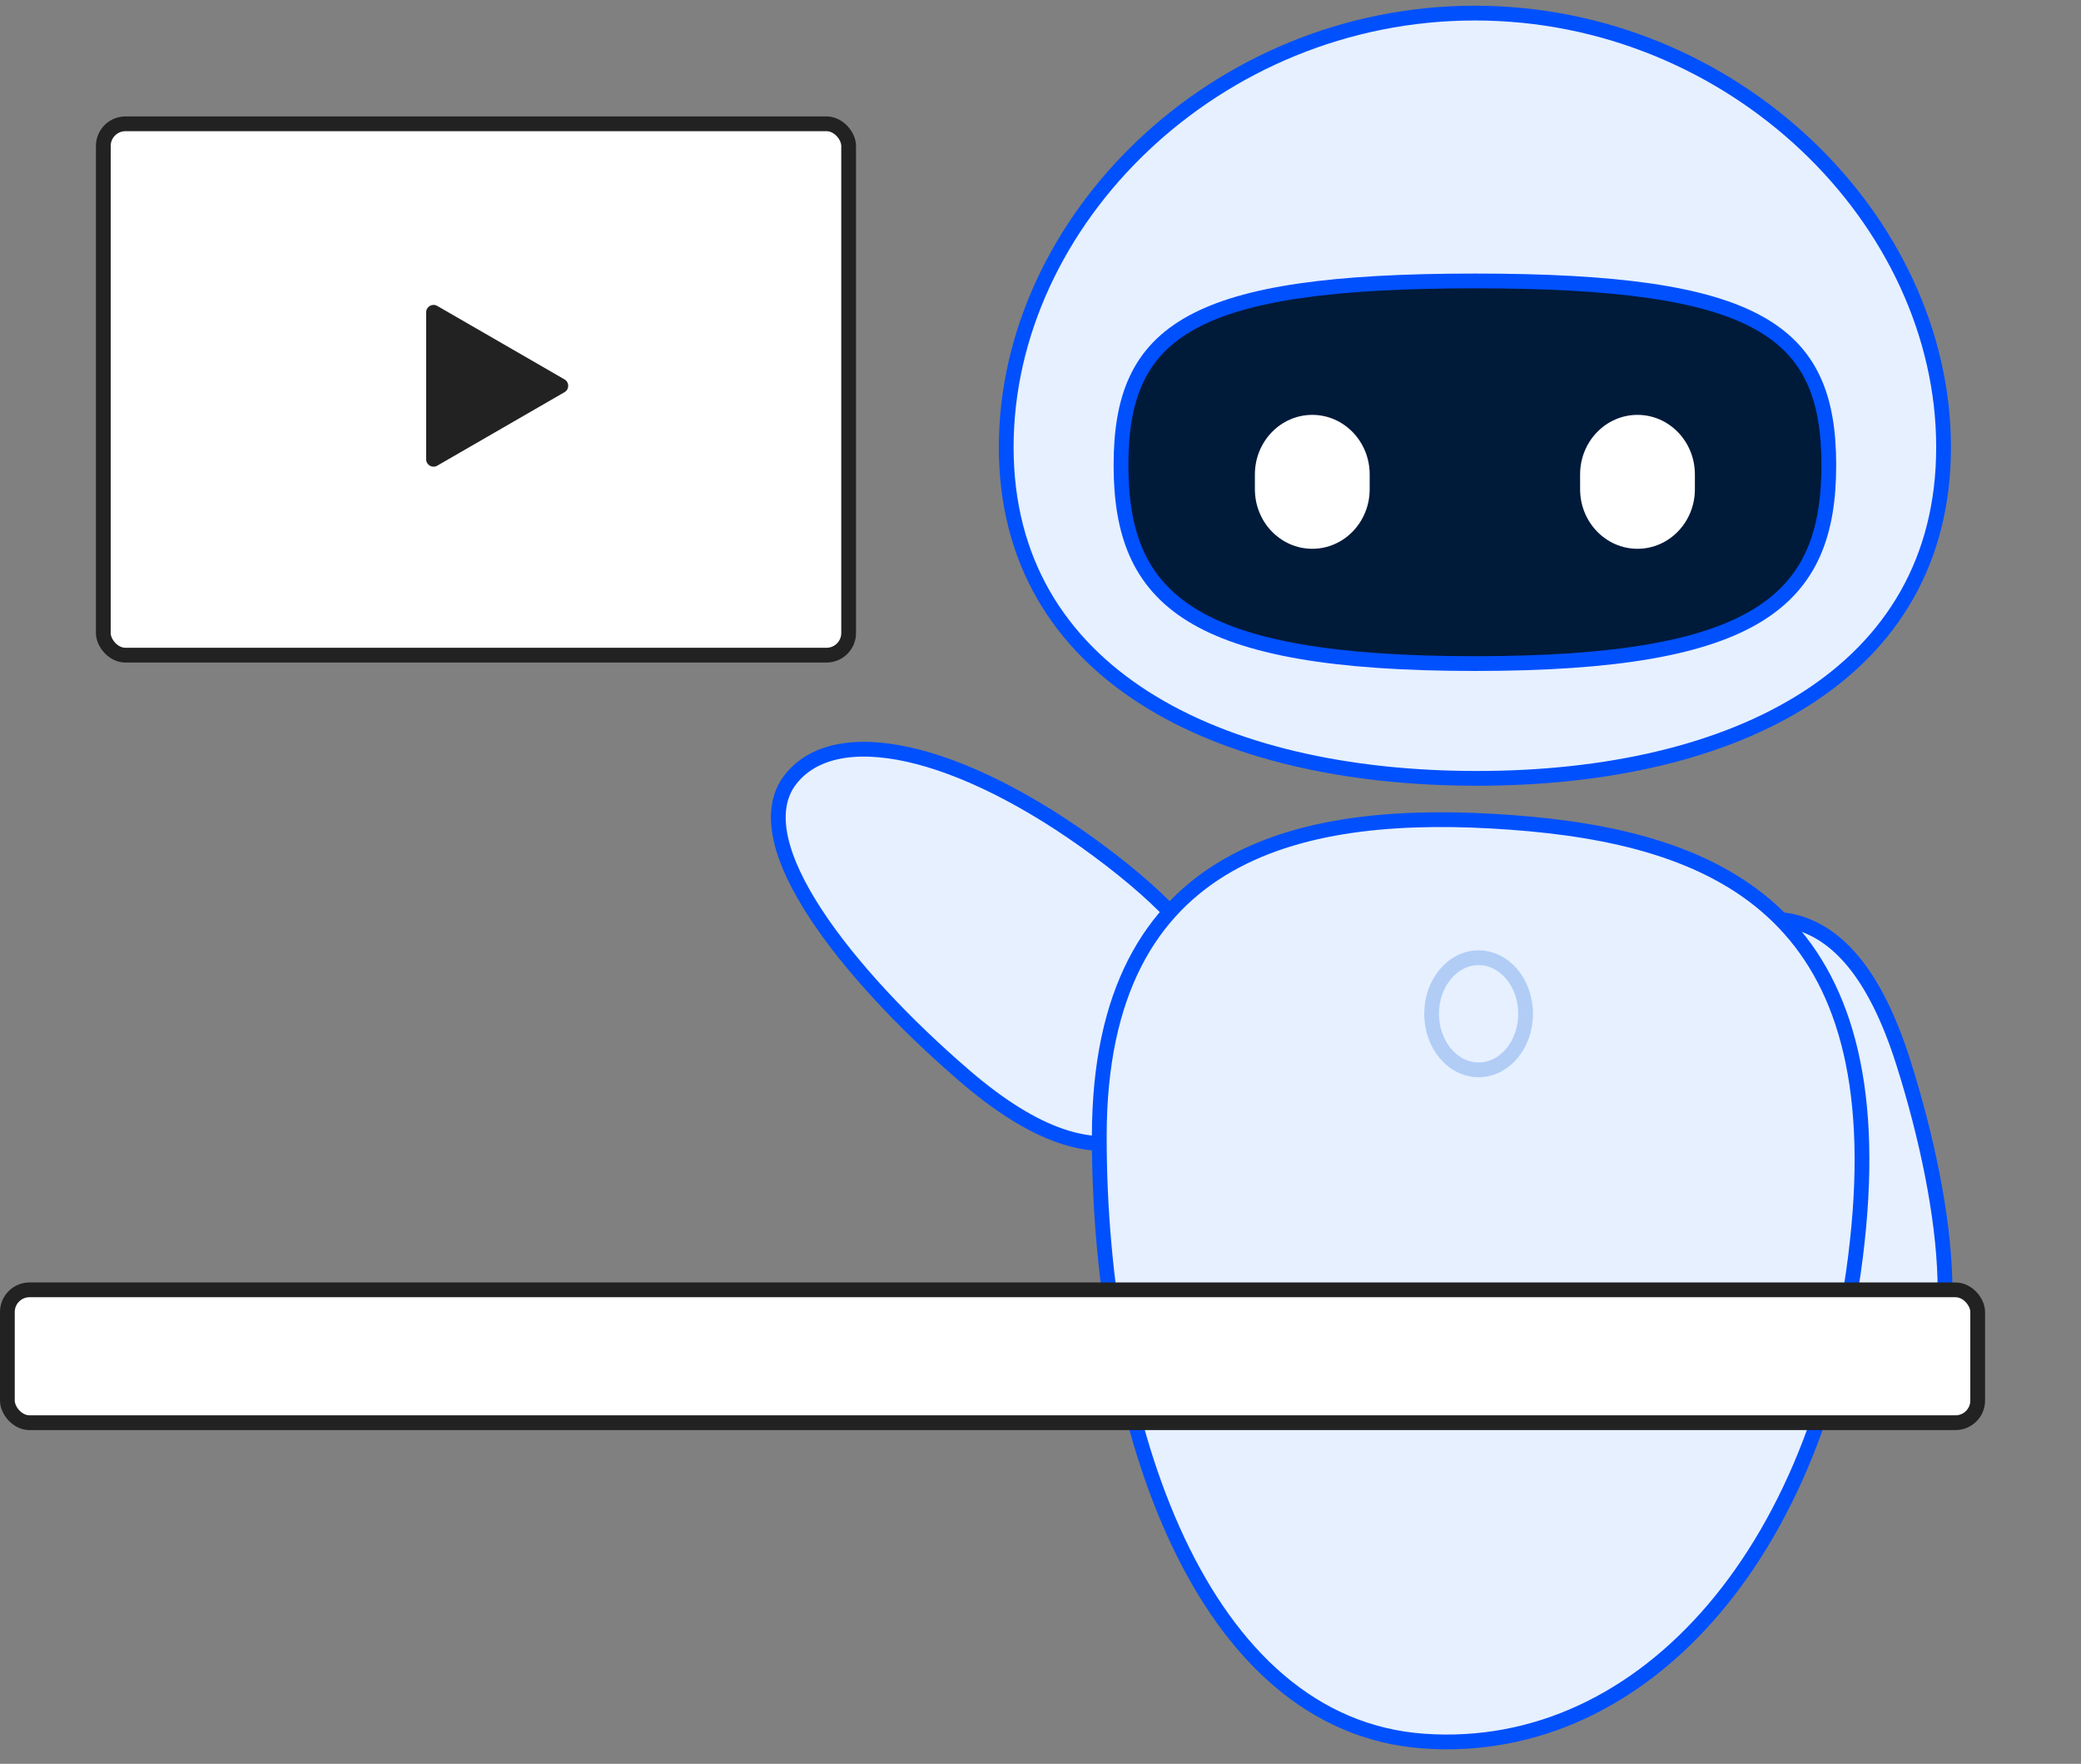 <svg width="282" height="239" viewBox="0 0 282 239" fill="none" xmlns="http://www.w3.org/2000/svg">
<rect x="0" y="0" width="282" height="239" fill="#808080" stroke="none"/>
<path d="M162.244 147.918C159.234 151.724 155.194 154.996 149.466 154.956C148.662 154.95 147.83 154.879 146.969 154.737C145.916 154.563 144.82 154.283 143.678 153.887C139.9 152.576 135.605 149.989 130.672 145.741C122.619 138.805 115.189 130.933 110.523 123.801C108.193 120.239 106.515 116.805 105.822 113.724C105.128 110.636 105.401 107.773 107.169 105.553C110.585 101.263 117.003 100.608 124.513 102.584C132.1 104.579 141.191 109.338 150.501 116.508C159.796 123.666 164.288 129.59 165.646 134.763C167.029 140.032 165.11 144.293 162.244 147.918Z" fill="#E6F0FF" stroke="#0050FE" stroke-width="2" stroke-linecap="round" stroke-linejoin="round"/>
<path d="M232.42 126.1C236.924 124.326 242.035 123.528 246.859 126.477C247.535 126.891 248.201 127.376 248.855 127.937C249.654 128.623 250.434 129.424 251.192 130.348C253.7 133.404 255.98 137.826 257.937 144.011C261.131 154.109 263.315 164.703 263.552 173.253C263.671 177.523 263.307 181.349 262.297 184.367C261.285 187.389 259.579 189.725 256.943 190.753C251.831 192.747 246.068 190.052 240.757 184.526C235.393 178.945 230.195 170.205 226.063 159.267C221.936 148.343 221.222 140.932 222.755 135.765C224.314 130.511 228.125 127.792 232.42 126.1Z" fill="#E6F0FF" stroke="#0050FE" stroke-width="2" stroke-linecap="round" stroke-linejoin="round"/>
<path d="M148.966 153.953C148.982 114.704 177.017 109.415 204.688 111.427C232.36 113.438 255.866 123.229 251.879 166.276C247.892 209.323 223.127 238.054 192.945 235.921C162.762 233.789 148.951 193.201 148.966 153.953Z" fill="#E6F0FF" stroke="#0050FE" stroke-width="2" stroke-linecap="round" stroke-linejoin="round"/>
<path d="M263.377 60.595C263.377 91.336 235.202 105.468 200.126 105.468C165.049 105.468 136.354 91.336 136.354 60.595C136.354 29.854 164.789 1.775 199.865 1.775C234.942 1.775 263.377 29.854 263.377 60.595Z" fill="#E6F0FF" stroke="#0050FE" stroke-width="2" stroke-linecap="round" stroke-linejoin="round"/>
<path d="M199.866 38.068C238.328 38.068 247.824 44.789 247.824 63.032C247.824 81.274 238.328 89.915 199.866 89.915C161.405 89.915 151.908 81.274 151.908 63.032C151.908 44.789 161.405 38.068 199.866 38.068Z" fill="#001A3A" stroke="#0050FE" stroke-width="2" stroke-linecap="round" stroke-linejoin="round"/>
<path d="M214.123 64.28C214.123 59.826 217.605 56.215 221.9 56.215C226.195 56.215 229.677 59.826 229.677 64.28V66.296C229.677 70.75 226.195 74.361 221.9 74.361C217.605 74.361 214.123 70.75 214.123 66.296V64.28Z" fill="white"/>
<path d="M170.053 64.28C170.053 59.826 173.535 56.215 177.83 56.215C182.125 56.215 185.607 59.826 185.607 64.28V66.296C185.607 70.75 182.125 74.361 177.83 74.361C173.535 74.361 170.053 70.75 170.053 66.296V64.28Z" fill="white"/>
<ellipse cx="200.369" cy="137.369" rx="6.369" ry="7.594" stroke="#B1CDF6" stroke-width="2" stroke-linecap="round" stroke-linejoin="round"/>
<rect x="1" y="174.775" width="267" height="18" rx="3" fill="white" stroke="#222222" stroke-width="2"/>
<rect x="14" y="16.775" width="101" height="72" rx="3" fill="white" stroke="#222222" stroke-width="2"/>
<path d="M76.5 51.409C77.167 51.794 77.167 52.757 76.5 53.141L59.25 63.101C58.583 63.486 57.75 63.005 57.75 62.235L57.75 42.316C57.75 41.546 58.583 41.065 59.25 41.45L76.5 51.409Z" fill="#222222"/>
</svg>
